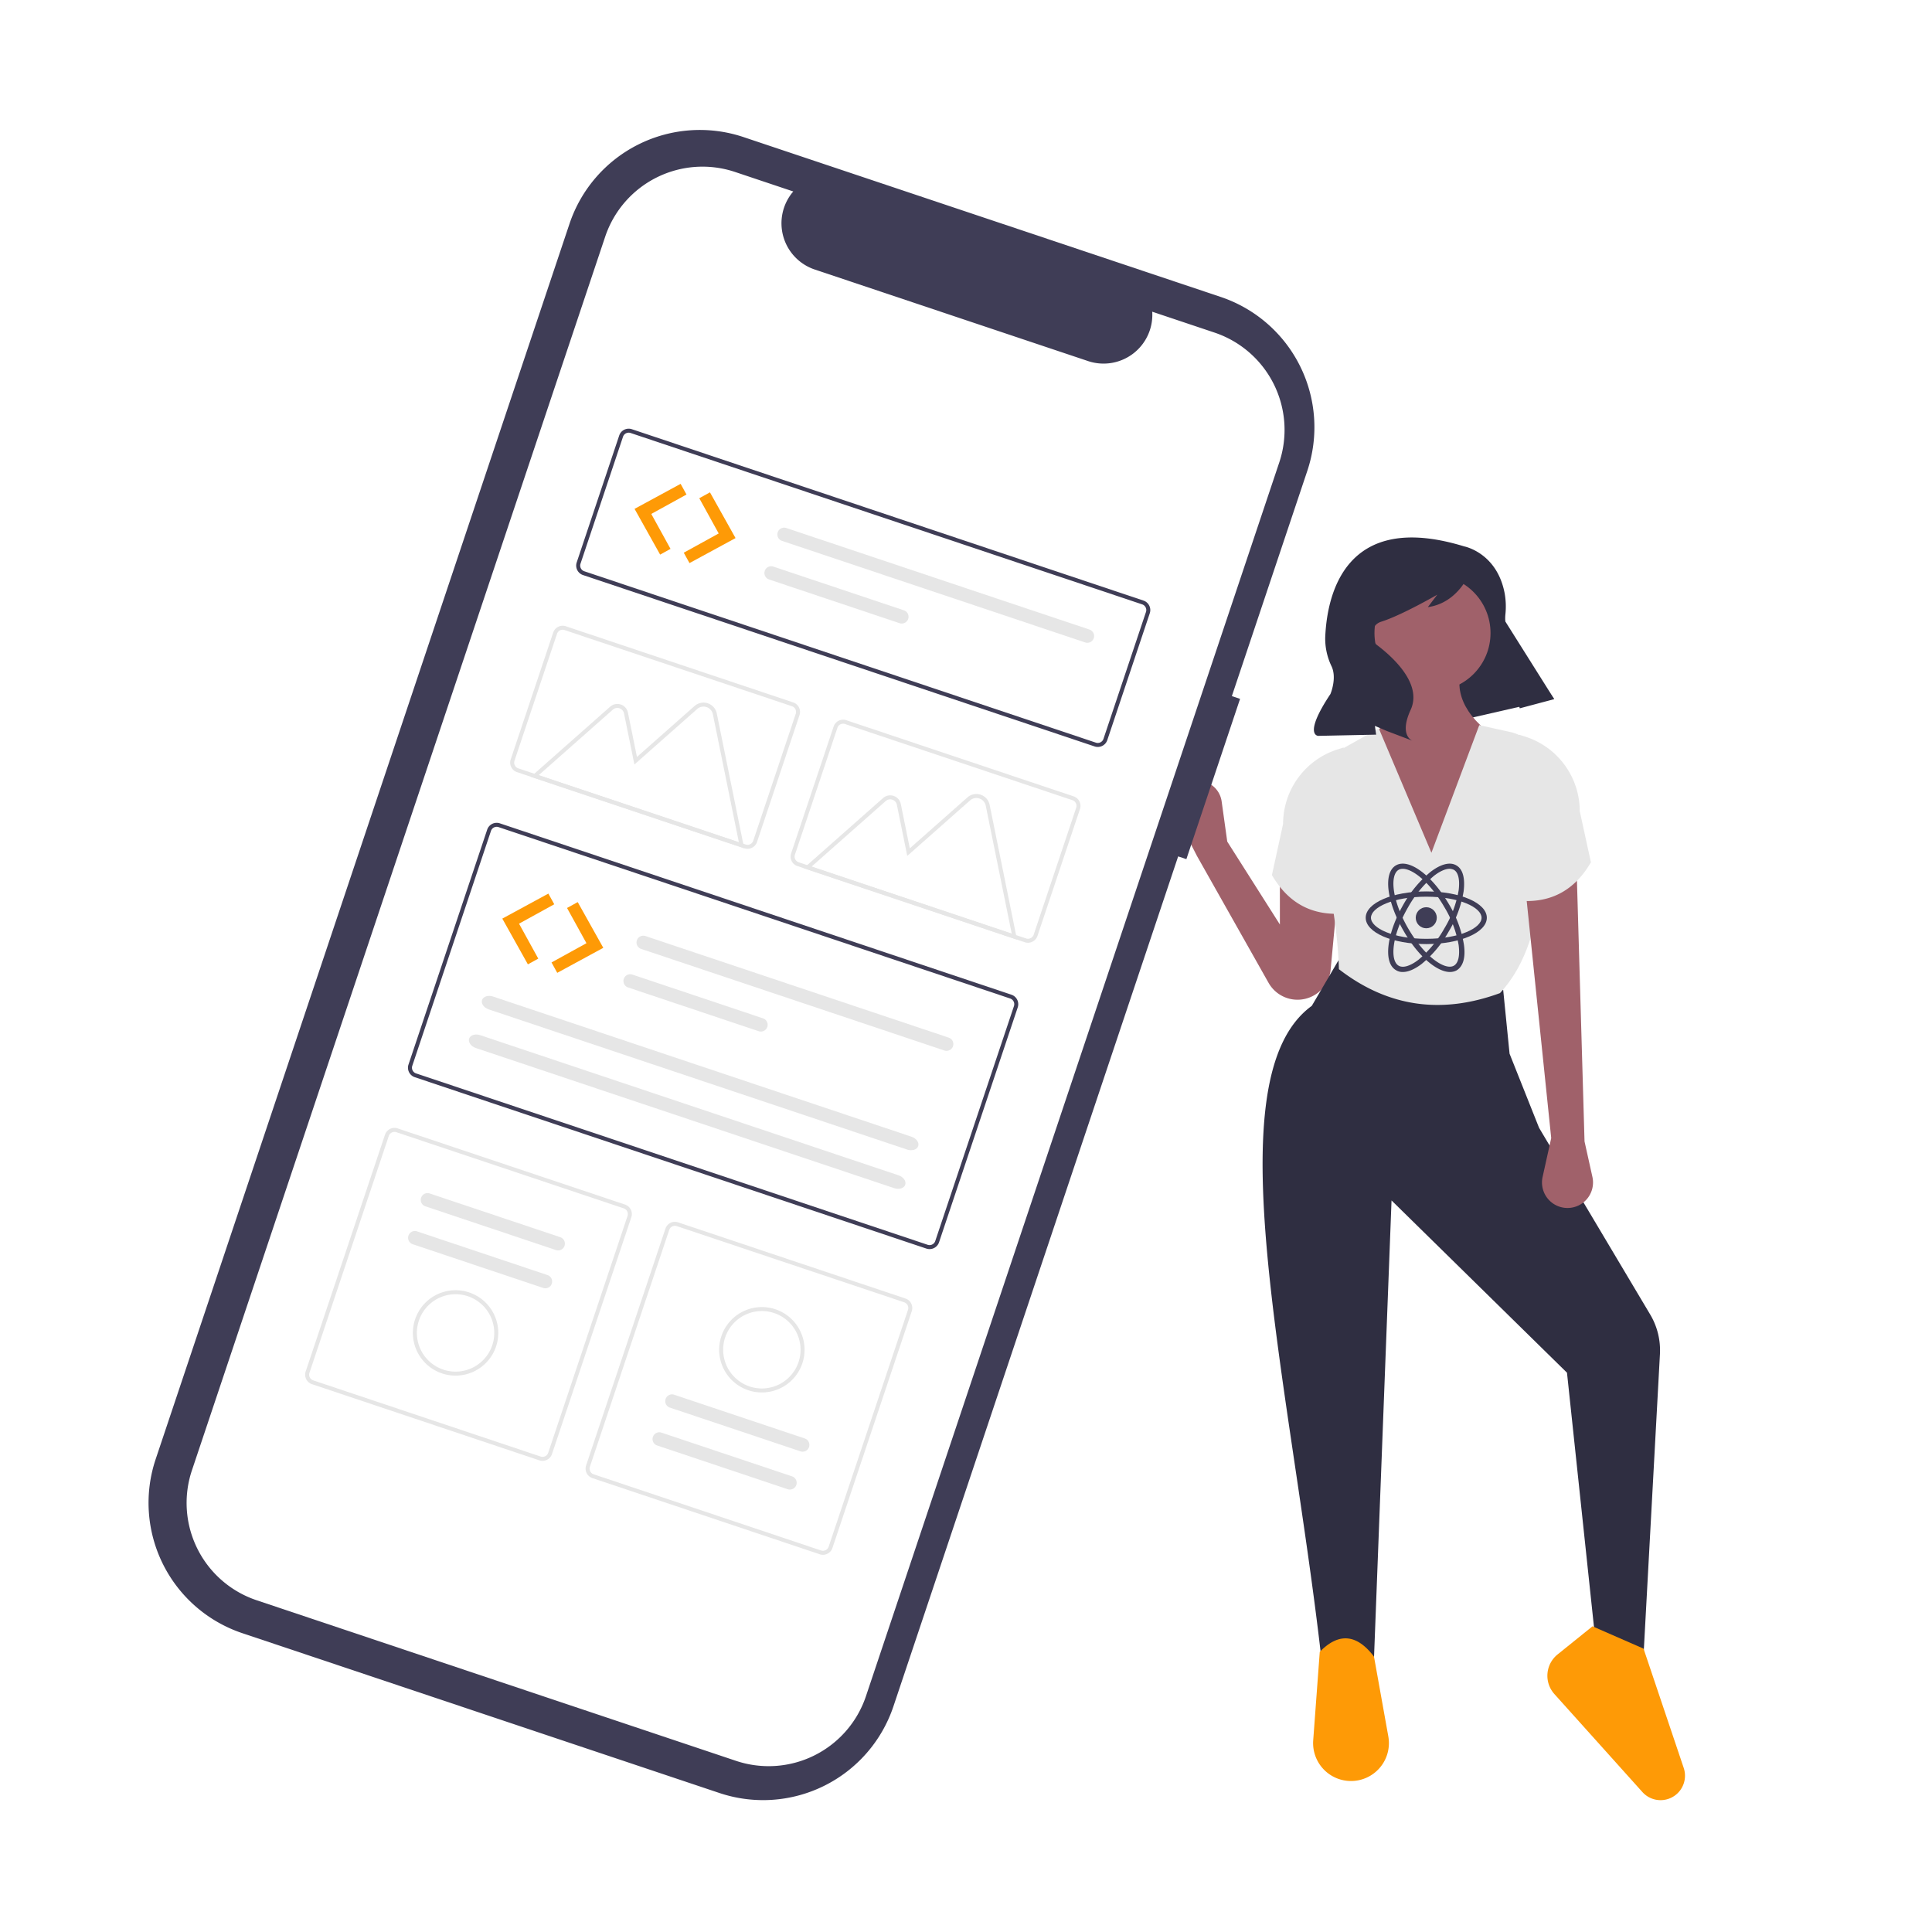 <svg xmlns="http://www.w3.org/2000/svg" xmlns:xlink="http://www.w3.org/1999/xlink" width="800" height="800" viewBox="0 0 800 800">
  <rect x="0" y="0" width="800" height="800" fill="#808080" stroke="none"/>
  <defs>
    <clipPath id="clip-Custom_Size_1">
      <rect width="800" height="800"/>
    </clipPath>
  </defs>
  <g id="Custom_Size_1" data-name="Custom Size – 1" clip-path="url(#clip-Custom_Size_1)">
    <rect width="800" height="800" fill="#fff"/>
    <g id="undraw_my_code_snippets_lynx" transform="translate(61.491 53.8)">
      <path id="Path_105" data-name="Path 105" d="M638.323,256.087l-61.606,14.1-26.03-49.093,52.678-20.567Z" transform="translate(-56.326 -20.51)" fill="#2f2e41"/>
      <path id="Path_106" data-name="Path 106" d="M728.141,396.119l-8.528-16.649a9.974,9.974,0,0,1,5.807-14.037h0a9.974,9.974,0,0,1,12.949,8.111l2.32,16.63,21.795,34.343V404.044l24.437,2.642L783.5,443.174a13.774,13.774,0,0,1-5.059,9.429h0a13.774,13.774,0,0,1-20.65-3.945Z" transform="translate(-294.001 -95.496)" fill="#a0616a"/>
      <path id="Path_107" data-name="Path 107" d="M917.261,735.447l-19.153,1.321L885.56,618.547,812.91,547.219l-7.265,189.549H783.85c-13.293-116.382-45.172-240.252-3.963-270.124l11.228-19.153,68.026,12.549,2.642,26.418L874,517.145l46.013,77.3a28.992,28.992,0,0,1,4.036,16.405Z" transform="translate(-298.195 -103.939)" fill="#2f2e41"/>
      <path id="Path_108" data-name="Path 108" d="M798.511,819.645h0a15.7,15.7,0,0,1-15.652-16.855l2.714-36.642c8.041-8.239,15.5-7.162,22.455,1.981l5.932,33.047a15.7,15.7,0,0,1-15.448,18.468Z" transform="translate(-300.578 -135.962)" fill="#fe9a06"/>
      <path id="Path_109" data-name="Path 109" d="M937.749,827h0a10.117,10.117,0,0,1-7.526-3.357l-36.442-40.578A11.339,11.339,0,0,1,895.1,766.66l14.459-11.647,21.134,9.246,16.639,49.4A10.116,10.116,0,0,1,937.749,827Z" transform="translate(-311.63 -135.393)" fill="#fe9a06"/>
      <circle id="Ellipse_31" data-name="Ellipse 31" cx="24.028" cy="24.028" r="24.028" transform="translate(507.648 184.3)" fill="#a0616a"/>
      <path id="Path_110" data-name="Path 110" d="M848.952,400.463H818.571l-6.935-60.431c7.395-10.423,9.8-21.311,6.935-32.692h30.381c-4.684,10.221-3.88,20.454,8.256,30.711Z" transform="translate(-303.525 -89.604)" fill="#a0616a"/>
      <path id="Path_111" data-name="Path 111" d="M860.026,450.3c-23.8,8.734-46.114,6.034-66.705-9.907-.5-19.086-5.159-42.767-11.685-68.5a18.118,18.118,0,0,1,8.674-20.244l19.522-10.981,21.795,51.515,19.814-52.836,13.175,2.928a14.992,14.992,0,0,1,11.666,13.34C879.734,394.8,878.7,430.128,860.026,450.3Z" transform="translate(-300.4 -92.877)" fill="#e6e6e6"/>
      <path id="Path_112" data-name="Path 112" d="M794.2,418.329c-13.783,1.334-23.683-4.36-30.381-15.851l4.623-21.169a32.394,32.394,0,0,1,22.639-30.891l2.458-.776Z" transform="translate(-298.634 -93.931)" fill="#e6e6e6"/>
      <path id="Path_113" data-name="Path 113" d="M905.229,518.417l3.266,14.7a10.566,10.566,0,0,1-11.882,12.741h0a10.566,10.566,0,0,1-8.748-12.734l3.566-16.095L880.792,414.066l21.134-9.246Z" transform="translate(-310.599 -99.574)" fill="#a0616a"/>
      <path id="Path_114" data-name="Path 114" d="M877.114,412.444c13.783,1.334,23.683-4.36,30.381-15.851l-4.623-21.169a32.394,32.394,0,0,0-22.639-30.891l-2.458-.776Z" transform="translate(-310.223 -93.329)" fill="#e6e6e6"/>
      <path id="Path_115" data-name="Path 115" d="M845.4,256.47s13.647,2.567,16.8,19.588a31.248,31.248,0,0,1,.267,8.691c-.315,3.276.142,10.2,7.256,18.344a178.4,178.4,0,0,1,12.953,16.635h0l-14.26,3.8L862.046,299.9a120.866,120.866,0,0,0-14.123-32.461l-.131-.21s-4.736,12.655-17.431,14.39l3.914-5.153s-14.84,8.579-23.248,11.2a5.524,5.524,0,0,0-1.783,9.606l.182.141c6.184,4.7,18.8,15.9,13.816,26.746s.828,12.818.828,12.818L813.353,332.9l-4.906-2.1.5,3.627-23.947.5s-6.471-.039,5.023-17.313c0,0,2.774-6.477.5-11.425a26.284,26.284,0,0,1-2.654-12.044C788.585,276.728,795.922,241.3,845.4,256.47Z" transform="translate(-300.615 -84.024)" fill="#2f2e41"/>
      <path id="Path_116" data-name="Path 116" d="M697.628,300.375l-3.4-1.14,31.237-93.248a56.917,56.917,0,0,0-35.89-72.048h0L492.013,67.759a56.917,56.917,0,0,0-72.048,35.89h0L248.6,615.213a56.917,56.917,0,0,0,35.89,72.048h0l197.558,66.18a56.917,56.917,0,0,0,72.048-35.89h0l117.9-351.941,3.4,1.14Z" transform="translate(-245.633 -64.796)" fill="#3f3d56"/>
      <path id="Path_117" data-name="Path 117" d="M688.841,150.441,663.053,141.8a20.194,20.194,0,0,1-26.566,20.441L523.309,124.33a20.194,20.194,0,0,1-8.892-32.319l-24.086-8.069a42.5,42.5,0,0,0-53.8,26.8L265.41,621.559a42.5,42.5,0,0,0,26.8,53.8h0l198.509,66.5a42.5,42.5,0,0,0,53.8-26.8h0L715.644,204.246a42.5,42.5,0,0,0-26.8-53.8Z" transform="translate(-247.429 -66.528)" fill="#fff"/>
      <path id="Path_118" data-name="Path 118" d="M657.579,334.176,445.731,263.21a4.142,4.142,0,0,1-2.609-5.237l17.6-52.55a4.142,4.142,0,0,1,5.237-2.609L677.811,273.78a4.142,4.142,0,0,1,2.609,5.237l-17.6,52.551A4.142,4.142,0,0,1,657.579,334.176ZM465.437,204.382a2.485,2.485,0,0,0-3.142,1.565l-17.6,52.55a2.485,2.485,0,0,0,1.565,3.142L658.1,332.607a2.485,2.485,0,0,0,3.142-1.565l17.6-52.55a2.485,2.485,0,0,0-1.565-3.142Z" transform="translate(-265.811 -78.891)" fill="#3f3d56"/>
      <path id="Path_119" data-name="Path 119" d="M579.99,560.7,368.142,489.729a4.142,4.142,0,0,1-2.609-5.237l32.586-97.274a4.142,4.142,0,0,1,5.237-2.609L615.2,455.576a4.142,4.142,0,0,1,2.609,5.237l-32.586,97.274a4.142,4.142,0,0,1-5.237,2.609ZM402.83,386.178a2.485,2.485,0,0,0-3.142,1.565L367.1,485.017a2.485,2.485,0,0,0,1.565,3.142l211.848,70.967a2.485,2.485,0,0,0,3.142-1.565l32.586-97.274a2.485,2.485,0,0,0-1.565-3.142Z" transform="translate(-257.875 -97.485)" fill="#3f3d56"/>
      <path id="Path_120" data-name="Path 120" d="M638.79,428.981,544.635,397.44a4.142,4.142,0,0,1-2.609-5.237l17.6-52.551a4.142,4.142,0,0,1,5.237-2.609l94.155,31.541a4.142,4.142,0,0,1,2.609,5.237l-17.6,52.55a4.142,4.142,0,0,1-5.237,2.609Zm-74.448-90.368a2.485,2.485,0,0,0-3.142,1.565l-17.6,52.55a2.485,2.485,0,0,0,1.565,3.142l94.155,31.541a2.485,2.485,0,0,0,3.142-1.565l17.6-52.55a2.485,2.485,0,0,0-1.565-3.142Z" transform="translate(-275.927 -92.62)" fill="#e6e6e6"/>
      <path id="Path_121" data-name="Path 121" d="M414.866,662.771,320.711,631.23a4.142,4.142,0,0,1-2.609-5.237l32.849-98.059a4.142,4.142,0,0,1,5.237-2.609l94.155,31.541a4.142,4.142,0,0,1,2.609,5.237L420.1,660.162a4.142,4.142,0,0,1-5.237,2.609Zm-59.2-135.876a2.485,2.485,0,0,0-3.142,1.565l-32.849,98.058a2.485,2.485,0,0,0,1.565,3.142L415.391,661.2a2.485,2.485,0,0,0,3.142-1.565l32.849-98.058a2.485,2.485,0,0,0-1.565-3.142Z" transform="translate(-253.023 -111.878)" fill="#e6e6e6"/>
      <path id="Path_122" data-name="Path 122" d="M544.22,706.1l-94.155-31.541a4.142,4.142,0,0,1-2.609-5.237L480.3,571.267a4.142,4.142,0,0,1,5.237-2.609L579.7,600.2a4.142,4.142,0,0,1,2.609,5.237l-32.849,98.059a4.142,4.142,0,0,1-5.237,2.609Zm-59.2-135.876a2.485,2.485,0,0,0-3.142,1.565l-32.848,98.058a2.485,2.485,0,0,0,1.565,3.142l94.155,31.541a2.485,2.485,0,0,0,3.142-1.565l32.848-98.059a2.485,2.485,0,0,0-1.565-3.142Z" transform="translate(-266.254 -116.31)" fill="#e6e6e6"/>
      <path id="Path_123" data-name="Path 123" d="M474.415,436.6a2.809,2.809,0,0,0-1.816,5.316l.032.011,125.562,42.062a2.809,2.809,0,1,0,1.814-5.317l-.029-.01Z" transform="translate(-268.653 -102.81)" fill="#e6e6e6"/>
      <path id="Path_124" data-name="Path 124" d="M468.452,454.4a2.809,2.809,0,1,0-1.816,5.316l.032.011,54.03,18.1a2.809,2.809,0,1,0,1.784-5.327Z" transform="translate(-268.043 -104.631)" fill="#e6e6e6"/>
      <path id="Path_125" data-name="Path 125" d="M404.043,464.5c-2.026-.679-4.075-.036-4.567,1.432s.756,3.216,2.783,3.894L575.5,527.864c2.026.679,4.075.036,4.567-1.432s-.756-3.216-2.783-3.894Z" transform="translate(-261.357 -105.651)" fill="#e6e6e6"/>
      <path id="Path_126" data-name="Path 126" d="M398.079,482.306c-2.026-.679-4.075-.036-4.567,1.432s.756,3.216,2.783,3.894l173.237,58.033c2.026.679,4.075.036,4.567-1.432s-.756-3.216-2.782-3.894Z" transform="translate(-260.747 -107.472)" fill="#e6e6e6"/>
      <path id="Path_127" data-name="Path 127" d="M539.407,248.4a2.809,2.809,0,0,0-1.8,5.323l.011,0L663.185,295.79a2.809,2.809,0,0,0,1.784-5.327Z" transform="translate(-275.302 -83.56)" fill="#e6e6e6"/>
      <path id="Path_128" data-name="Path 128" d="M533.443,266.2a2.809,2.809,0,0,0-1.8,5.323l.011,0,54.03,18.1a2.809,2.809,0,1,0,1.784-5.327Z" transform="translate(-274.692 -85.381)" fill="#e6e6e6"/>
      <path id="Path_129" data-name="Path 129" d="M510.325,389.256,422,359.668l32.847-29.04a4.476,4.476,0,0,1,7.352,2.463l3.727,18.354,23.858-21.093a5.6,5.6,0,0,1,9.2,3.083Zm-85.082-30.247,82.89,27.767-10.766-53.011a3.949,3.949,0,0,0-6.486-2.173l-26.006,22.991-4.3-21.164a2.821,2.821,0,0,0-4.633-1.552Z" transform="translate(-263.672 -91.814)" fill="#e6e6e6"/>
      <path id="Path_130" data-name="Path 130" d="M636.184,431.417l-88.325-29.588,32.847-29.04a4.476,4.476,0,0,1,7.352,2.463l3.727,18.354,23.858-21.093a5.6,5.6,0,0,1,9.2,3.083ZM551.1,401.17l82.89,27.767-10.766-53.011a3.949,3.949,0,0,0-6.486-2.173l-26.006,22.991-4.3-21.164a2.821,2.821,0,0,0-4.633-1.552Z" transform="translate(-276.545 -96.126)" fill="#e6e6e6"/>
      <path id="Path_131" data-name="Path 131" d="M509.436,385.648l-94.155-31.541a4.142,4.142,0,0,1-2.609-5.237l17.6-52.55a4.142,4.142,0,0,1,5.237-2.609l94.155,31.541a4.142,4.142,0,0,1,2.609,5.237l-17.6,52.55A4.142,4.142,0,0,1,509.436,385.648ZM434.987,295.28a2.485,2.485,0,0,0-3.142,1.565l-17.6,52.55a2.485,2.485,0,0,0,1.565,3.142l94.155,31.541a2.485,2.485,0,0,0,3.142-1.565l17.6-52.55a2.485,2.485,0,0,0-1.565-3.142Z" transform="translate(-262.696 -88.188)" fill="#e6e6e6"/>
      <path id="Path_132" data-name="Path 132" d="M374.931,555.345a2.809,2.809,0,1,0-1.812,5.318l.028.009,54.03,18.1a2.809,2.809,0,1,0,1.784-5.327Z" transform="translate(-258.478 -114.955)" fill="#e6e6e6"/>
      <path id="Path_133" data-name="Path 133" d="M369.076,572.826a2.809,2.809,0,1,0-1.785,5.327l54.03,18.1a2.809,2.809,0,0,0,1.785-5.327Z" transform="translate(-257.88 -116.744)" fill="#e6e6e6"/>
      <path id="Path_134" data-name="Path 134" d="M379.644,634.438a17.681,17.681,0,1,1,22.381-11.149h0a17.7,17.7,0,0,1-22.381,11.149Zm10.707-31.961a16.026,16.026,0,1,0,10.105,20.286h0a16.045,16.045,0,0,0-10.105-20.286Z" transform="translate(-258.105 -119.537)" fill="#e6e6e6"/>
      <path id="Path_135" data-name="Path 135" d="M534.091,689.09a2.809,2.809,0,1,0,1.812-5.318l-.028-.009-54.03-18.1a2.809,2.809,0,1,0-1.812,5.318l.028.009Z" transform="translate(-269.413 -126.239)" fill="#e6e6e6"/>
      <path id="Path_136" data-name="Path 136" d="M539.947,671.61a2.809,2.809,0,1,0,1.784-5.327l-54.03-18.1a2.809,2.809,0,1,0-1.812,5.318l.028.009Z" transform="translate(-270.012 -124.451)" fill="#e6e6e6"/>
      <path id="Path_137" data-name="Path 137" d="M532.147,608.671a17.681,17.681,0,1,1-22.381,11.149h0a17.7,17.7,0,0,1,22.381-11.149ZM521.44,640.632a16.026,16.026,0,1,0-10.105-20.286h0a16.045,16.045,0,0,0,10.105,20.286Z" transform="translate(-272.555 -120.331)" fill="#e6e6e6"/>
      <path id="Path_37" data-name="Path 37" d="M488.9,228.044,469.829,238.4l10.593,18.941,4.3-2.371L476.756,240.5l14.583-8.036Z" transform="translate(-268.564 -81.493)" fill="#fe9a06"/>
      <path id="Path_38" data-name="Path 38" d="M503.376,231.963,513.968,250.9,494.9,261.257l-2.371-4.3,14.464-7.97L498.952,234.4Z" transform="translate(-270.886 -81.894)" fill="#fe9a06"/>
      <path id="Path_37-2" data-name="Path 37" d="M427.9,417.044,408.829,427.4l10.593,18.941,4.3-2.371L415.756,429.5l14.583-8.036Z" transform="translate(-262.325 -100.825)" fill="#fe9a06"/>
      <path id="Path_38-2" data-name="Path 38" d="M442.376,420.963,452.968,439.9,433.9,450.257l-2.371-4.3,14.464-7.97L437.952,423.4Z" transform="translate(-264.646 -101.226)" fill="#fe9a06"/>
    </g>
    <g id="icons8-react-native" transform="translate(565.507 357.617)">
      <path id="Path_22" data-name="Path 22" d="M28.078,63.807C14.013,63.807,3,59.01,3,52.9S14.013,42,28.078,42s25.078,4.8,25.078,10.9S42.144,63.807,28.078,63.807Zm0-19.626c-13.738,0-22.9,4.47-22.9,8.723s9.159,8.723,22.9,8.723,22.9-4.47,22.9-8.723S41.817,44.181,28.078,44.181Z" transform="translate(-3 -30.498)" fill="#3f3d56"/>
      <path id="Path_23" data-name="Path 23" d="M34.652,55.228a5.034,5.034,0,0,1-2.835-.763c-5.343-3.053-3.925-14.938,3.053-27.15h0A47.531,47.531,0,0,1,46.1,13.794c4.252-3.271,8.069-4.252,10.685-2.726,2.726,1.526,3.707,5.343,3.053,10.685a46.872,46.872,0,0,1-6.106,16.573A47.531,47.531,0,0,1,42.5,51.848C39.667,54.028,36.941,55.228,34.652,55.228ZM54.06,12.486c-1.745,0-4.034.981-6.542,2.944A46.884,46.884,0,0,0,36.832,28.405h0c-6.869,11.885-7.523,22.134-3.925,24.206,1.854,1.09,4.907.109,8.287-2.508A46.883,46.883,0,0,0,51.879,37.128a45.224,45.224,0,0,0,5.888-15.7c.545-4.361-.109-7.414-1.963-8.5A4.572,4.572,0,0,0,54.06,12.486Z" transform="translate(-19.278 -10.361)" fill="#3f3d56"/>
      <path id="Path_24" data-name="Path 24" d="M54.182,55.22c-5.452,0-13.3-6.651-19.19-17.01C27.9,26,26.487,14.114,31.83,11.061h0C37.172,8.008,46.768,15.1,53.855,27.307A46.872,46.872,0,0,1,59.961,43.88c.763,5.343-.327,9.05-3.053,10.685A5.91,5.91,0,0,1,54.182,55.22ZM32.92,12.914c-3.6,2.072-2.944,12.321,3.925,24.206S52.219,54.675,55.818,52.6c1.854-1.09,2.508-4.143,1.963-8.5a45.224,45.224,0,0,0-5.888-15.7C45.023,16.513,36.518,10.843,32.92,12.914Z" transform="translate(-19.291 -10.353)" fill="#3f3d56"/>
      <ellipse id="Ellipse_15" data-name="Ellipse 15" cx="4.361" cy="4.361" rx="4.361" ry="4.361" transform="translate(20.717 18.044)" fill="#3f3d56"/>
    </g>
  </g>
</svg>
